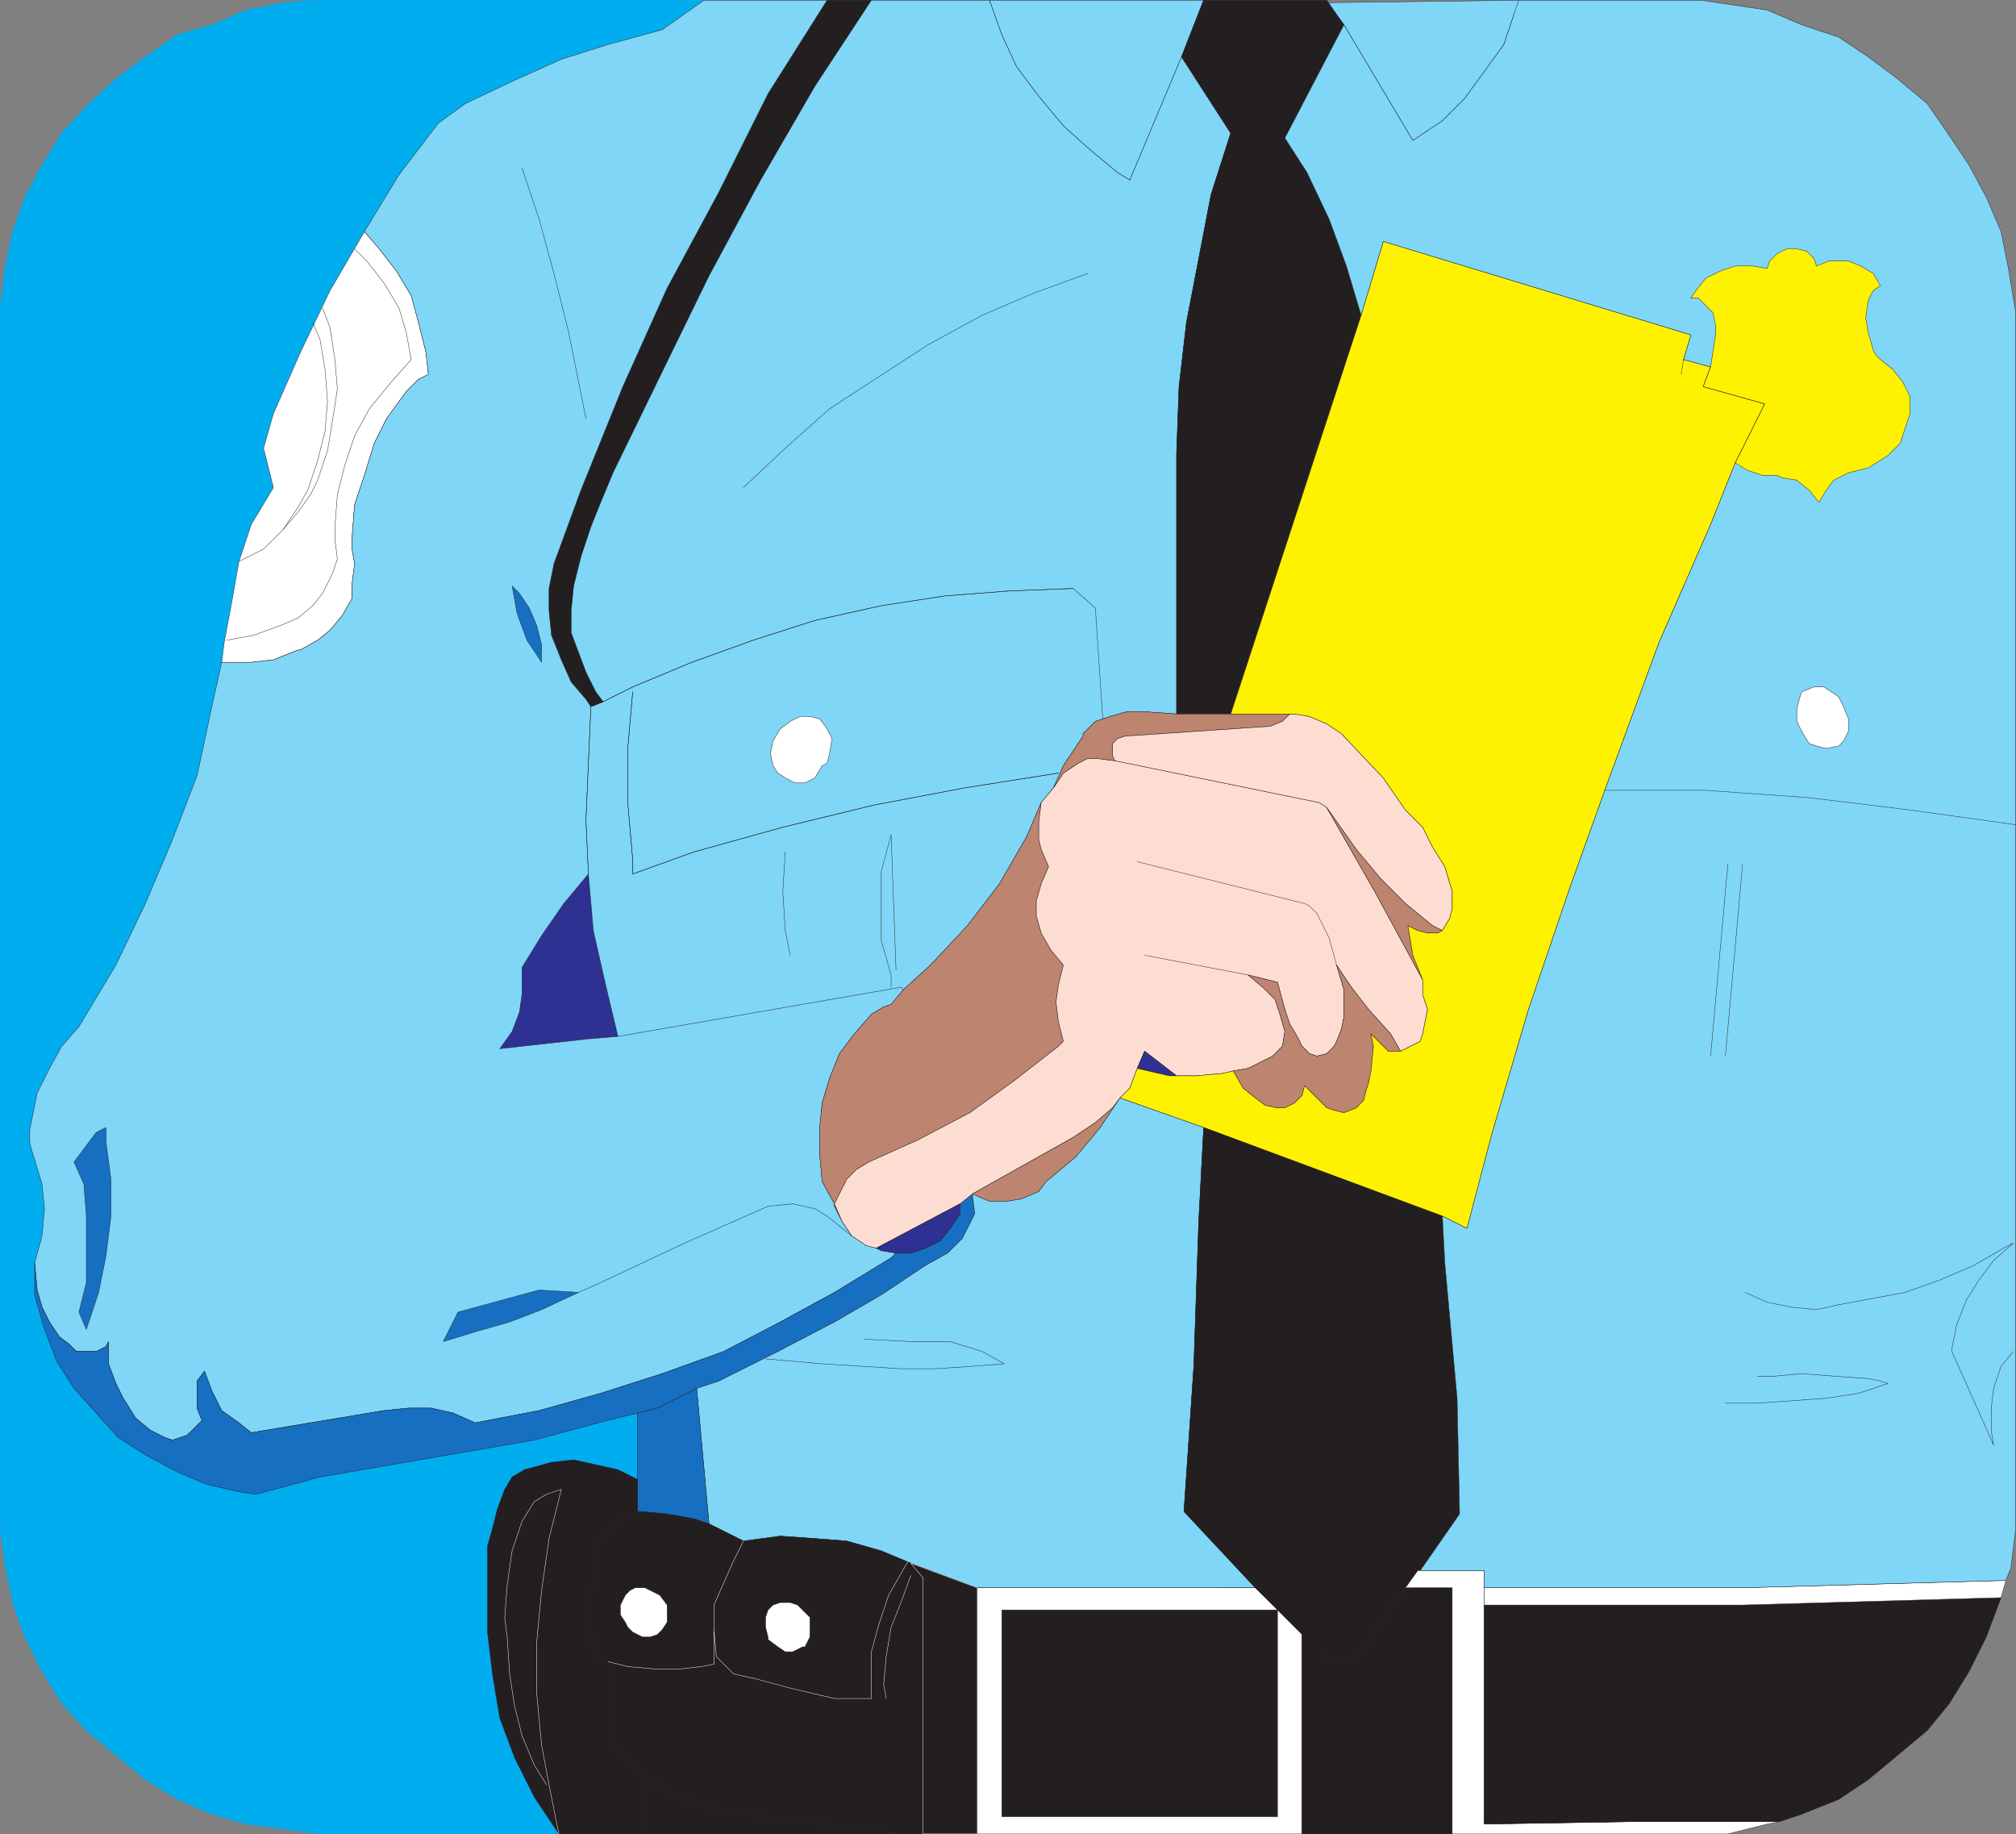 <svg xmlns="http://www.w3.org/2000/svg" width="614.37" height="558.87"><rect width="100%" height="100%" fill="#808080" stroke="none"/><path fill="#00adef" fill-rule="evenodd" d="m194.31 430.56-12 3-19.5 5.25-65.25 11.25-19.5 5.25-5.25-.75-9.75-2.25-9-3.75-9.75-5.25-8.25-5.25-13.5-15-5.25-8.25-3.75-9.75-3-10.5v-9.75l2.25-8.25.75-8.25-.75-7.5-2.25-7.5-.75-2.25-.75-3v-3.75l2.25-11.25 3.75-7.5 3.75-6.75 5.25-6 11.25-18.75 9-18.75 8.25-19.5 7.5-19.5 4.5-21 3-13.5.75-6 2.25-12 2.25-12.75 3.75-11.25 6.75-11.25-3-12 3-10.5 8.25-18.75 9-18.75 10.5-18 10.5-17.25 12-15.75 8.25-6 14.25-6.75 15-6.75 14.25-4.5 16.5-4.5 12.75-9H95.31l-9 .75-11.25 2.25-10.5 4.5-10.5 3-9.75 6.75-9 6.75-8.25 7.5-8.25 9-6 9.75-5.25 9.75-3.75 10.5-2.25 11.25-1.5 11.25v373.5l1.5 10.5 2.25 11.25 3.75 10.5 5.25 10.5 6 9.75 7.5 8.25 18 15 9.75 6 10.5 4.5 10.5 3 22.5 3h72.75l-7.5-11.25-6-12-4.5-12-2.25-13.5-1.5-12.75v-26.25l1.5-5.25 1.5-6 2.25-6 2.25-3.75 3.75-2.25 8.25-2.25 6.75-.75 13.5 3 6 3v-20.25"/><path fill="none" stroke="#00adef" stroke-linecap="round" stroke-linejoin="round" stroke-miterlimit="10" stroke-width=".12" d="m194.31 430.56-12 3-19.5 5.25-65.25 11.25-19.5 5.25-5.25-.75-9.75-2.25-9-3.75-9.75-5.25-8.25-5.25-13.5-15-5.25-8.25-3.75-9.75-3-10.5v-9.75l2.25-8.25.75-8.25-.75-7.5-2.25-7.5-.75-2.25-.75-3v-3.75l2.25-11.25 3.75-7.5 3.75-6.75 5.25-6 11.25-18.75 9-18.75 8.25-19.5 7.5-19.5 4.5-21 3-13.5.75-6 2.25-12 2.25-12.75 3.75-11.25 6.75-11.25-3-12 3-10.5 8.25-18.75 9-18.75 10.5-18 10.5-17.25 12-15.75 8.25-6 14.25-6.75 15-6.75 14.25-4.5 16.5-4.5 12.75-9H95.31l-9 .75-11.25 2.25-10.5 4.5-10.5 3-9.75 6.75-9 6.75-8.25 7.5-8.25 9-6 9.75-5.25 9.75-3.75 10.5-2.25 11.25-1.5 11.25v373.5l1.5 10.5 2.25 11.25 3.75 10.5 5.25 10.5 6 9.75 7.5 8.25 18 15 9.75 6 10.5 4.5 10.5 3 22.5 3h72.75l-7.5-11.25-6-12-4.5-12-2.25-13.5-1.5-12.75v-26.25l1.5-5.25 1.5-6 2.25-6 2.25-3.75 3.75-2.25 8.25-2.25 6.75-.75 13.5 3 6 3zm0 0"/><path fill="#2e3192" fill-rule="evenodd" d="m171.81 275.31-6.75 9.75-6 9.75v8.25l-.75 5.25-2.25 6-3.75 5.25 27-3 9-.75-3.75-15.75-3.75-16.5-1.5-17.25-7.5 9"/><path fill="none" stroke="#2e3192" stroke-linecap="round" stroke-linejoin="round" stroke-miterlimit="10" stroke-width=".12" d="m171.81 275.31-6.75 9.75-6 9.75v8.25l-.75 5.25-2.25 6-3.75 5.25 27-3 9-.75-3.75-15.75-3.75-16.5-1.5-17.25zm0 0"/><path fill="#fff" fill-rule="evenodd" d="m115.56 75.81 5.25 6.75 4.5 7.5 2.25 8.25 2.25 9 .75 6.75-3 1.5-3.75 3.75-6 8.25-3.75 7.5-3 9.75-3 9-.75 9.75v3.75l.75 4.5-.75 6v4.5l-3 5.25-3.75 4.5-3.75 3-5.25 3h-.75l-7.5 3-6.75.75h-9l.75-6 2.25-12 2.25-12.75 3.75-11.25 6.75-11.25-3-12 3-10.5 8.25-18.75 9-18.75 10.5-18 4.5 5.25"/><path fill="none" stroke="#231f20" stroke-linecap="round" stroke-linejoin="round" stroke-miterlimit="10" stroke-width=".12" d="m115.56 75.81 5.25 6.75 4.5 7.5 2.25 8.25 2.25 9 .75 6.75-3 1.5-3.75 3.75-6 8.25-3.75 7.5-3 9.75-3 9-.75 9.75v3.75l.75 4.5-.75 6v4.5l-3 5.25-3.75 4.5-3.75 3-5.25 3h-.75l-7.5 3-6.75.75h-9l.75-6 2.25-12 2.25-12.75 3.75-11.25 6.75-11.25-3-12 3-10.5 8.25-18.75 9-18.75 10.5-18zm0 0"/><path fill="#7fd6f7" fill-rule="evenodd" d="m188.31 315.81-3.75-15.75-3.75-16.5-1.5-17.25-7.5 9-6.75 9.75-6 9.75v8.25l-.75 5.25-2.25 6-3.75 5.25 27-3 9-.75 86.25-15 .75.75-3.75 4.5-2.25.75-3.75 2.25-5.25 6-4.5 6-3 7.5-2.25 7.5-.75 7.5v8.25l.75 8.25 3.75 6.75v.75l2.25 4.5 3 4.5 4.5 3 3 .75 1.5.75 4.5.75-1.5 1.5-17.25 10.5-16.5 9-17.25 9-18.75 6.75-18.75 6-18.75 5.25-19.5 3.75-6.75-3-6.75-1.5h-6.75l-7.5.75-40.5 6.75-3.75-3-5.25-3.75-3-6-2.25-6-2.25 3v8.25l1.5 3.75-4.5 4.5-4.5 1.5-2.25-.75-4.5-2.25-4.5-3.75-3.75-6-2.25-4.5-2.25-6v-6.75l-.75 1.5-3 1.5h-6l-2.25-2.25-3-2.25-3-4.5-2.25-4.5-1.5-5.25-.75-8.25 2.25-8.25.75-8.25-.75-7.5-2.25-7.5-.75-2.25-.75-3v-3.75l2.25-11.25 3.75-7.5 3.75-6.75 5.25-6 11.25-18.75 9-18.75 8.25-19.5 7.5-19.5 4.5-21 3-13.5h9l6.75-.75 7.5-3h.75l5.25-3 3.75-3 3.75-4.5 3-5.25v-4.5l.75-6-.75-4.5v-3.75l.75-9.75 3-9 3-9.75 3.75-7.5 6-8.25 3.75-3.75 3-1.5-.75-6.75-2.25-9-2.25-8.25-4.5-7.5-5.25-6.75-4.5-5.25 10.5-17.25 12-15.75 8.25-6 14.25-6.75 15-6.75 14.25-4.5 16.5-4.5 12.75-9h87l3.75 10.5 4.5 9.75 6.75 9 7.5 9 7.5 6.75 9 7.5 3.75 2.25 15.75-37.5 15 23.25-6 18.75-7.5 39-2.25 19.5-.75 20.25v79.5l-10.5-.75h-4.5l-5.25 1.5-4.5 1.5-3.75 3.75v.75l-6 9-3 6.75-3.75 4.5-4.5 10.5-8.25 14.25-9.75 12.75-11.25 12-8.25 7.5-.75-.75-86.25 15"/><path fill="none" stroke="#231f20" stroke-linecap="round" stroke-linejoin="round" stroke-miterlimit="10" stroke-width=".12" d="m188.31 315.81-3.75-15.75-3.75-16.5-1.5-17.25-7.5 9-6.75 9.75-6 9.75v8.25l-.75 5.25-2.25 6-3.75 5.25 27-3 9-.75 86.25-15 .75.75-3.75 4.5-2.25.75-3.75 2.25-5.25 6-4.5 6-3 7.5-2.25 7.5-.75 7.5v8.25l.75 8.25 3.75 6.75v.75l2.25 4.5 3 4.5 4.5 3 3 .75 1.5.75 4.5.75-1.5 1.5-17.25 10.5-16.5 9-17.25 9-18.75 6.75-18.75 6-18.75 5.25-19.5 3.75-6.75-3-6.75-1.5h-6.75l-7.5.75-40.5 6.75-3.75-3-5.25-3.75-3-6-2.25-6-2.25 3v8.25l1.5 3.75-4.5 4.5-4.5 1.5-2.25-.75-4.5-2.25-4.5-3.75-3.75-6-2.25-4.5-2.25-6v-6.75l-.75 1.5-3 1.5h-6l-2.25-2.25-3-2.25-3-4.5-2.25-4.5-1.5-5.25-.75-8.25 2.25-8.25.75-8.25-.75-7.5-2.25-7.5-.75-2.25-.75-3v-3.75l2.25-11.25 3.75-7.5 3.75-6.75 5.25-6 11.25-18.75 9-18.75 8.25-19.5 7.5-19.5 4.5-21 3-13.5h9l6.75-.75 7.5-3h.75l5.25-3 3.75-3 3.75-4.5 3-5.25v-4.5l.75-6-.75-4.5v-3.75l.75-9.75 3-9 3-9.75 3.75-7.5 6-8.25 3.75-3.75 3-1.5-.75-6.75-2.25-9-2.25-8.25-4.5-7.5-5.25-6.75-4.5-5.25 10.5-17.25 12-15.75 8.25-6 14.25-6.75 15-6.75 14.25-4.5 16.5-4.5 12.75-9h87l3.75 10.5 4.5 9.75 6.75 9 7.5 9 7.5 6.75 9 7.5 3.75 2.25 15.75-37.5 15 23.25-6 18.75-7.5 39-2.25 19.5-.75 20.25v79.5l-10.5-.75h-4.5l-5.25 1.5-4.5 1.5-3.75 3.75v.75l-6 9-3 6.75-3.75 4.5-4.5 10.5-8.25 14.25-9.75 12.75-11.25 12-8.25 7.5-.75-.75zm0 0"/><path fill="#fff" fill-rule="evenodd" d="m252.81 229.56.75-4.5-1.5-3-2.25-3-3-.75h-3l-3 1.5-3 2.25-2.25 3.75-.75 3.75.75 3.75 1.5 2.25 2.25 1.5 3 1.5h3l3-1.5 2.25-3.75 1.5-.75.75-3"/><path fill="none" stroke="#231f20" stroke-linecap="round" stroke-linejoin="round" stroke-miterlimit="10" stroke-width=".12" d="m252.81 229.56.75-4.5-1.5-3-2.25-3-3-.75h-3l-3 1.5-3 2.25-2.25 3.75-.75 3.75.75 3.75 1.5 2.25 2.25 1.5 3 1.5h3l3-1.5 2.25-3.75 1.5-.75zm0 0"/><path fill="#231f20" fill-rule="evenodd" d="m265.56.06-17.25 26.25-16.5 28.5-15.75 29.25-15 30.75-14.25 29.25-3.75 9-3 7.5-3 9-2.25 9-.75 7.5v6.75l4.5 12 3 6 2.25 3-3.75 1.5-1.5-2.25-4.5-5.25-3-6.75-3-7.5-.75-7.5v-6.75l1.5-7.5 8.25-22.5 12.75-31.5 13.5-30 15.75-29.25 15-30 18-28.5h13.5"/><path fill="none" stroke="#231f20" stroke-linecap="round" stroke-linejoin="round" stroke-miterlimit="10" stroke-width=".12" d="m265.56.06-17.25 26.25-16.5 28.5-15.75 29.25-15 30.75-14.25 29.25-3.75 9-3 7.5-3 9-2.25 9-.75 7.5v6.75l4.5 12 3 6 2.25 3-3.75 1.5-1.5-2.25-4.5-5.25-3-6.75-3-7.5-.75-7.5v-6.75l1.5-7.5 8.25-22.5 12.75-31.5 13.5-30 15.75-29.25 15-30 18-28.5zm0 0"/><path fill="#176fc1" fill-rule="evenodd" d="m160.56 195.06-3-8.25-1.5-8.25 2.25 2.25 3 4.5 2.25 5.25 1.5 6v5.25l-4.5-6.75"/><path fill="none" stroke="#231f20" stroke-linecap="round" stroke-linejoin="round" stroke-miterlimit="10" stroke-width=".12" d="m160.56 195.06-3-8.25-1.5-8.25 2.25 2.25 3 4.5 2.25 5.25 1.5 6v5.25zm0 0"/><path fill="#176fc1" fill-rule="evenodd" d="m26.31 405.06 3.75-11.25 2.25-11.25 1.5-12v-11.25l-1.5-11.25v-4.5l-3 1.5-6.75 9 3 6.75.75 9.75v20.25l-2.25 9 2.25 5.25"/><path fill="none" stroke="#231f20" stroke-linecap="round" stroke-linejoin="round" stroke-miterlimit="10" stroke-width=".12" d="m26.31 405.06 3.75-11.25 2.25-11.25 1.5-12v-11.25l-1.5-11.25v-4.5l-3 1.5-6.75 9 3 6.75.75 9.75v20.25l-2.25 9zm0 0"/><path fill="#176fc1" fill-rule="evenodd" d="m135.06 408.81 4.5-9 24.75-6.75 12 .75-11.25 5.25-9.75 3.75-10.5 3-9.75 3"/><path fill="none" stroke="#231f20" stroke-linecap="round" stroke-linejoin="round" stroke-miterlimit="10" stroke-width=".12" d="m135.06 408.81 4.5-9 24.75-6.75 12 .75-11.25 5.25-9.75 3.75-10.5 3zm0 0"/><path fill="#176fc1" fill-rule="evenodd" d="m296.31 363.81.75 6-3.75 7.5-4.5 4.5-6.75 3.75-13.5 9-14.25 8.25-17.25 9-18 9-6.75 2.25-12 6-18 4.5-19.5 5.25-65.25 11.25-19.5 5.25-5.25-.75-9.75-2.25-9-3.75-9.75-5.25-8.25-5.25-13.5-15-5.25-8.25-3.75-9.75-3-10.5v-9.75l.75 8.25 1.5 5.25 2.25 4.5 3 4.5 3 2.25 2.25 2.25h6l3-1.5.75-1.5v6.75l2.25 6 2.25 4.5 3.75 6 4.5 3.75 4.5 2.25 2.25.75 4.5-1.5 4.5-4.5-1.5-3.75v-8.25l2.25-3 2.25 6 3 6 5.25 3.75 3.75 3 40.5-6.75 7.5-.75h6.75l6.75 1.5 6.75 3 19.5-3.75 18.75-5.25 18.75-6 18.75-6.75 17.25-9 16.5-9 17.25-10.5 1.5-1.5h4.5l4.5-1.5 4.5-2.25 3-3.75 3-4.5v-3l3.75-3"/><path fill="none" stroke="#231f20" stroke-linecap="round" stroke-linejoin="round" stroke-miterlimit="10" stroke-width=".12" d="m296.31 363.81.75 6-3.75 7.5-4.5 4.5-6.75 3.75-13.5 9-14.25 8.25-17.25 9-18 9-6.75 2.25-12 6-18 4.5-19.5 5.25-65.25 11.25-19.5 5.25-5.25-.75-9.75-2.25-9-3.75-9.75-5.25-8.25-5.25-13.5-15-5.25-8.25-3.75-9.75-3-10.5v-9.75l.75 8.25 1.5 5.25 2.25 4.5 3 4.5 3 2.25 2.25 2.25h6l3-1.5.75-1.5v6.75l2.25 6 2.25 4.5 3.75 6 4.5 3.75 4.5 2.25 2.25.75 4.5-1.5 4.5-4.5-1.5-3.75v-8.25l2.25-3 2.25 6 3 6 5.25 3.75 3.75 3 40.5-6.75 7.5-.75h6.75l6.75 1.5 6.75 3 19.5-3.75 18.75-5.25 18.75-6 18.75-6.75 17.25-9 16.5-9 17.25-10.5 1.5-1.5h4.5l4.5-1.5 4.5-2.25 3-3.75 3-4.5v-3zm0 0"/><path fill="#7fd6f7" fill-rule="evenodd" d="m301.56.06 3.75 10.5 4.5 9.75 6.75 9 7.5 9 7.5 6.75 9 7.5 3.75 2.25 15.75-37.5L366.81.06h-65.25"/><path fill="none" stroke="#231f20" stroke-linecap="round" stroke-linejoin="round" stroke-miterlimit="10" stroke-width=".12" d="m301.56.06 3.75 10.5 4.5 9.75 6.75 9 7.5 9 7.5 6.75 9 7.5 3.75 2.25 15.75-37.5L366.81.06zm0 0"/><path fill="#7fd6f7" fill-rule="evenodd" d="m463.56.06-2.25 4.5-3 9-12 16.5-6.75 6.75-9 6-21-35.25-5.25-6.75 59.25-.75"/><path fill="none" stroke="#231f20" stroke-linecap="round" stroke-linejoin="round" stroke-miterlimit="10" stroke-width=".12" d="m463.56.06-2.25 4.5-3 9-12 16.5-6.75 6.75-9 6-21-35.25-5.25-6.75zm0 0"/><path fill="#231f20" fill-rule="evenodd" d="m414.81 96.06-4.5-15-5.25-14.25-6.75-14.25-6.75-10.5 18-34.5-5.25-7.5h-37.5l-6.75 17.25 15 23.25-6 18.75-7.5 39-2.25 19.5-.75 20.25v79.5h16.5l39.75-121.5"/><path fill="none" stroke="#231f20" stroke-linecap="round" stroke-linejoin="round" stroke-miterlimit="10" stroke-width=".12" d="m414.81 96.06-4.5-15-5.25-14.25-6.75-14.25-6.75-10.5 18-34.5-5.25-7.5h-37.5l-6.75 17.25 15 23.25-6 18.75-7.5 39-2.25 19.5-.75 20.25v79.5h16.5zm0 0"/><path fill="#bd846f" fill-rule="evenodd" d="m317.31 244.56-4.5 10.5-8.25 14.25-9.75 12.75-11.25 12-8.25 7.5-3.75 4.5-2.25.75-3.75 2.25-5.25 6-4.5 6-3 7.5-2.25 7.5-.75 7.5v8.25l.75 8.25 3.75 6.75v.75l2.25 4.5 3 4.5-3-4.5-2.25-5.25 3.75-7.5 3-3 3.75-2.25 15-6.75 15.75-8.25 13.5-9.75 13.5-10.5 1.5-1.5-1.5-6-.75-6 .75-5.25 1.5-6-3.75-4.5-3-5.25-1.5-5.25v-4.5l1.5-5.25 2.25-5.25-2.25-5.25-.75-3v-5.25l.75-6 3.75-4.5-3.75 4.5"/><path fill="none" stroke="#231f20" stroke-linecap="round" stroke-linejoin="round" stroke-miterlimit="10" stroke-width=".12" d="m317.31 244.56-4.5 10.5-8.25 14.25-9.75 12.75-11.25 12-8.25 7.5-3.75 4.5-2.25.75-3.75 2.25-5.25 6-4.5 6-3 7.5-2.25 7.5-.75 7.5v8.25l.75 8.25 3.75 6.75v.75l2.25 4.5 3 4.5-3-4.5-2.25-5.25 3.75-7.5 3-3 3.75-2.25 15-6.75 15.75-8.25 13.5-9.75 13.5-10.5 1.5-1.5-1.5-6-.75-6 .75-5.25 1.5-6-3.75-4.5-3-5.25-1.5-5.25v-4.5l1.5-5.25 2.25-5.25-2.25-5.25-.75-3v-5.25l.75-6 3.75-4.5zm0 0"/><path fill="#fdddd2" fill-rule="evenodd" d="m328.56 232.56 3-1.5h2.25l6 .75 62.25 12.75 2.25 1.5 15 26.25 14.25 26.25v4.5l1.5 4.5-1.5 7.5-.75 2.25-6 3-3-5.25-6.75-7.5-5.25-6.75-4.5-6.75 2.25 7.5v8.25l-.75 3.75-1.5 3.75-.75 1.5-2.25 2.25-3 .75-2.25-.75-2.25-2.25-1.5-3-2.25-3.75-1.5-4.5-2.25-8.25-9-2.25 4.5 3.75 3.75 3.75 1.5 4.5 1.5 5.25-.75 4.5-3 3-7.5 3.75-4.5.75-3 .75-8.25.75h-6l-9.75-7.5-2.25 5.25-2.25 6-3 3-2.25 3-5.25 4.5-6.75 4.5-30.75 17.25-3.75 3-25.5 13.5-3-.75-4.5-3-3-4.5-2.25-5.25 3.75-7.5 3-3 3.75-2.25 15-6.75 15.75-8.25 13.5-9.75 13.5-10.5 1.5-1.5-1.5-6-.75-6 .75-5.25 1.5-6-3.75-4.5-3-5.25-1.5-5.25v-4.5l1.5-5.25 2.25-5.25-2.25-5.25-.75-3v-5.25l.75-6 3.75-4.5 3-4.5 4.5-3"/><path fill="none" stroke="#231f20" stroke-linecap="round" stroke-linejoin="round" stroke-miterlimit="10" stroke-width=".12" d="m328.56 232.56 3-1.5h2.25l6 .75 62.25 12.75 2.25 1.5 15 26.25 14.25 26.25v4.5l1.5 4.5-1.5 7.5-.75 2.25-6 3-3-5.25-6.75-7.5-5.25-6.75-4.5-6.75 2.25 7.5v8.25l-.75 3.75-1.5 3.75-.75 1.5-2.25 2.25-3 .75-2.25-.75-2.25-2.25-1.5-3-2.25-3.75-1.5-4.5-2.25-8.25-9-2.25 4.5 3.75 3.75 3.75 1.5 4.5 1.5 5.25-.75 4.5-3 3-7.5 3.75-4.5.75-3 .75-8.25.75h-6l-9.75-7.5-2.25 5.25-2.25 6-3 3-2.25 3-5.25 4.5-6.75 4.5-30.75 17.25-3.75 3-25.5 13.5-3-.75-4.5-3-3-4.5-2.25-5.25 3.75-7.5 3-3 3.75-2.25 15-6.75 15.75-8.25 13.5-9.75 13.5-10.5 1.5-1.5-1.5-6-.75-6 .75-5.25 1.5-6-3.75-4.5-3-5.25-1.5-5.25v-4.5l1.5-5.25 2.25-5.25-2.25-5.25-.75-3v-5.25l.75-6 3.75-4.5 3-4.5zm0 0"/><path fill="#bd846f" fill-rule="evenodd" d="m321.06 240.06 3-6.75 6-9v-.75l3.75-3.75 4.5-1.5 5.25-1.5h4.5l10.5.75h34.5l-2.25 2.25-3.75 1.5-44.25 3-2.25.75-1.5 1.5v3.75l.75 1.5-6-.75h-2.25l-3 1.5-4.5 3-3 4.5"/><path fill="none" stroke="#231f20" stroke-linecap="round" stroke-linejoin="round" stroke-miterlimit="10" stroke-width=".12" d="m321.06 240.06 3-6.75 6-9v-.75l3.75-3.75 4.5-1.5 5.25-1.5h4.5l10.5.75h34.5l-2.25 2.25-3.75 1.5-44.25 3-2.25.75-1.5 1.5v3.75l.75 1.5-6-.75h-2.25l-3 1.5-4.5 3zm0 0"/><path fill="#fdddd2" fill-rule="evenodd" d="m339.81 231.81 62.25 12.75 2.25 1.5 9 12.75 7.5 9 7.5 7.5 8.25 6.75 3 1.5 2.25-3.75.75-3v-5.25l-2.25-7.5-3.75-6-3-6-5.25-5.25-6.75-9.75-12.75-13.5-4.5-3-5.25-2.25-4.5-.75h-1.5l-2.25 2.25-3.75 1.5-44.25 3-2.25.75-1.5 1.5v3.75l.75 1.5"/><path fill="none" stroke="#231f20" stroke-linecap="round" stroke-linejoin="round" stroke-miterlimit="10" stroke-width=".12" d="m339.81 231.81 62.25 12.75 2.25 1.5 9 12.75 7.5 9 7.5 7.5 8.25 6.75 3 1.5 2.25-3.75.75-3v-5.25l-2.25-7.5-3.75-6-3-6-5.25-5.25-6.75-9.75-12.75-13.5-4.5-3-5.25-2.25-4.5-.75h-1.5l-2.25 2.25-3.75 1.5-44.25 3-2.25.75-1.5 1.5v3.75zm0 0"/><path fill="#bd846f" fill-rule="evenodd" d="m429.06 282.06 3 1.5 3 .75h3l1.5-.75-3-1.5-8.25-6.75-7.5-7.5-7.5-9-9-12.75 15 26.25 14.25 26.25-3-7.5-1.5-9"/><path fill="none" stroke="#231f20" stroke-linecap="round" stroke-linejoin="round" stroke-miterlimit="10" stroke-width=".12" d="m429.06 282.06 3 1.5 3 .75h3l1.5-.75-3-1.5-8.25-6.75-7.5-7.5-7.5-9-9-12.75 15 26.25 14.25 26.25-3-7.5zm0 0"/><path fill="#bd846f" fill-rule="evenodd" d="m423.81 315.06-6.75-7.5-5.25-6.75-4.5-6.75 2.25 7.5v8.25l-.75 3.75-1.5 3.75-.75 1.5-2.25 2.25-3 .75-2.25-.75-2.25-2.25-1.5-3-2.25-3.75-1.5-4.5-2.25-8.25-9-2.25 4.5 3.75 3.75 3.75 1.5 4.5 1.5 5.25-.75 4.5-3 3-7.5 3.75-4.5.75 3 5.25 3.75 3 3 2.25 3.75.75h2.25l3-1.5 2.25-2.25.75-3 6.75 6.75 2.25.75 3 .75 3.75-1.5 2.25-2.25.75-3 .75-2.25.75-3.75.75-7.5-.75-3.75 5.25 5.25h3.75l-3-5.25"/><path fill="none" stroke="#231f20" stroke-linecap="round" stroke-linejoin="round" stroke-miterlimit="10" stroke-width=".12" d="m423.81 315.06-6.75-7.5-5.25-6.75-4.5-6.75 2.25 7.5v8.25l-.75 3.75-1.5 3.75-.75 1.5-2.25 2.25-3 .75-2.25-.75-2.25-2.25-1.5-3-2.25-3.75-1.5-4.5-2.25-8.25-9-2.25 4.5 3.75 3.75 3.75 1.5 4.5 1.5 5.25-.75 4.5-3 3-7.5 3.75-4.5.75 3 5.25 3.75 3 3 2.25 3.75.75h2.25l3-1.5 2.25-2.25.75-3 6.75 6.75 2.25.75 3 .75 3.75-1.5 2.25-2.25.75-3 .75-2.25.75-3.75.75-7.5-.75-3.75 5.25 5.25h3.75zm0 0"/><path fill="#2e3192" fill-rule="evenodd" d="M358.56 327.81h-2.25l-9.75-2.25 2.25-5.25 9.75 7.5"/><path fill="none" stroke="#231f20" stroke-linecap="round" stroke-linejoin="round" stroke-miterlimit="10" stroke-width=".12" d="M358.56 327.81h-2.25l-9.75-2.25 2.25-5.25zm0 0"/><path fill="#2e3192" fill-rule="evenodd" d="M292.56 366.81v3l-3 4.5-3 3.75-4.5 2.25-4.5 1.5h-4.5l-4.5-.75-1.5-.75 25.5-13.5"/><path fill="none" stroke="#231f20" stroke-linecap="round" stroke-linejoin="round" stroke-miterlimit="10" stroke-width=".12" d="M292.56 366.81v3l-3 4.5-3 3.75-4.5 2.25-4.5 1.5h-4.5l-4.5-.75-1.5-.75zm0 0"/><path fill="#bd846f" fill-rule="evenodd" d="m341.31 334.56-2.25 3-5.25 4.5-6.75 4.5-30.75 17.25 5.25 2.25h5.25l4.5-.75 5.25-2.25 2.25-3 9-7.5 7.5-9 6-9"/><path fill="none" stroke="#231f20" stroke-linecap="round" stroke-linejoin="round" stroke-miterlimit="10" stroke-width=".12" d="m341.31 334.56-2.25 3-5.25 4.5-6.75 4.5-30.75 17.25 5.25 2.25h5.25l4.5-.75 5.25-2.25 2.25-3 9-7.5 7.5-9zm0 0"/><path fill="#fff200" fill-rule="evenodd" d="m375.06 217.56 39.75-121.5 6.75-22.5 93.75 28.5-2.25 7.5 8.25 2.25-2.25 6 18.75 5.25-9 18-7.5 18.75-15.75 36-16.5 45-10.5 29.25-12.75 37.5-11.25 38.25-7.5 28.5-7.5-3.75-72.75-27-25.5-9 3-3 2.25-6 9.75 2.25h8.25l8.25-.75 3-.75 3 5.25 3.75 3 3 2.25 3.75.75h2.25l3-1.5 2.25-2.25.75-3 6.75 6.75 2.25.75 3 .75 3.75-1.5 2.25-2.25.75-3 .75-2.25.75-3.75.75-7.5-.75-3.75 5.25 5.25h3.75l6-3 .75-2.25 1.5-7.5-1.5-4.5v-4.5l-3-7.5-1.5-9 3 1.5 3 .75h3l1.5-.75 2.25-3.75.75-3v-5.25l-2.25-7.5-3.75-6-3-6-5.25-5.25-6.75-9.75-12.75-13.5-4.5-3-5.25-2.25-4.5-.75h-19.5"/><path fill="none" stroke="#231f20" stroke-linecap="round" stroke-linejoin="round" stroke-miterlimit="10" stroke-width=".12" d="m375.06 217.56 39.75-121.5 6.75-22.5 93.75 28.5-2.25 7.5 8.25 2.25-2.25 6 18.75 5.25-9 18-7.5 18.75-15.75 36-16.5 45-10.5 29.25-12.75 37.5-11.25 38.25-7.5 28.5-7.5-3.75-72.75-27-25.5-9 3-3 2.25-6 9.75 2.25h8.25l8.25-.75 3-.75 3 5.25 3.75 3 3 2.25 3.75.75h2.25l3-1.5 2.25-2.25.75-3 6.75 6.75 2.25.75 3 .75 3.75-1.5 2.25-2.25.75-3 .75-2.25.75-3.75.75-7.5-.75-3.75 5.25 5.25h3.75l6-3 .75-2.25 1.5-7.5-1.5-4.5v-4.5l-3-7.5-1.5-9 3 1.5 3 .75h3l1.5-.75 2.25-3.75.75-3v-5.25l-2.25-7.5-3.75-6-3-6-5.25-5.25-6.75-9.75-12.75-13.5-4.5-3-5.25-2.25-4.5-.75zm0 0"/><path fill="#7fd6f7" fill-rule="evenodd" d="m382.56 483.81-21.75-23.25 3-44.25 1.5-44.25 1.5-28.5-25.5-9-6 9-7.5 9-9 7.5-2.25 3-5.25 2.25-4.5.75h-5.25l-5.25-2.25.75 6-3.75 7.5-4.5 4.5-6.75 3.75-13.5 9-14.25 8.25-17.25 9-18 9-6.75 2.25 3.75 41.25 10.5 5.25 11.25-1.5 10.5.75 9.75.75 10.5 3 9 3.75 20.25 7.5h84.75"/><path fill="none" stroke="#231f20" stroke-linecap="round" stroke-linejoin="round" stroke-miterlimit="10" stroke-width=".12" d="m382.56 483.81-21.75-23.25 3-44.25 1.5-44.25 1.5-28.5-25.5-9-6 9-7.5 9-9 7.5-2.25 3-5.25 2.25-4.5.75h-5.25l-5.25-2.25.75 6-3.75 7.5-4.5 4.5-6.75 3.75-13.5 9-14.25 8.25-17.25 9-18 9-6.75 2.25 3.75 41.25 10.5 5.25 11.25-1.5 10.5.75 9.75.75 10.5 3 9 3.75 20.25 7.5zm0 0"/><path fill="#176fc1" fill-rule="evenodd" d="m194.31 430.56 6-1.5 12-6 3.75 41.25-4.5-1.5-8.25-1.5-8.25-.75h-.75v-30"/><path fill="none" stroke="#231f20" stroke-linecap="round" stroke-linejoin="round" stroke-miterlimit="10" stroke-width=".12" d="m194.31 430.56 6-1.5 12-6 3.75 41.25-4.5-1.5-8.25-1.5-8.25-.75h-.75zm0 0"/><path fill="#231f20" fill-rule="evenodd" d="m170.31 558.81-7.5-11.25-6-12-4.5-12-2.25-13.5-1.5-12.75v-26.25l1.5-5.25 1.5-6 2.25-6 2.25-3.75 3.75-2.25 8.25-2.25 6.75-.75 13.5 3 6 3v9.75l-4.5 2.25-3 2.25-3.75 3.75-1.5 3.75v3l-1.5 11.25v11.25l.75 3.75 1.5 3 3 1.5v24l5.25 6 5.25 4.5v18h-25.5"/><path fill="none" stroke="#231f20" stroke-linecap="round" stroke-linejoin="round" stroke-miterlimit="10" stroke-width=".12" d="m170.31 558.81-7.5-11.25-6-12-4.5-12-2.25-13.5-1.5-12.75v-26.25l1.5-5.25 1.5-6 2.25-6 2.25-3.75 3.75-2.25 8.25-2.25 6.75-.75 13.5 3 6 3v9.75l-4.5 2.25-3 2.25-3.75 3.75-1.5 3.75v3l-1.5 11.25v11.25l.75 3.75 1.5 3 3 1.5v24l5.25 6 5.25 4.5v18zm0 0"/><path fill="#231f20" fill-rule="evenodd" d="m226.56 469.56 11.25-1.5 10.5.75 9.75.75 10.5 3 9 3.75 3.75 4.5v78h-7.5l-15.75-2.25-20.25-2.25-19.5-3-9-3-6.75-3-6.75-4.5-5.25-4.5-5.25-6v-24l-3-1.5-1.5-3-.75-3.75v-11.25l1.5-11.25v-3l1.5-3.75 3.75-3.75 3-2.25 4.5-2.25h.75l8.25.75 8.25 1.5 4.5 1.5 10.5 5.25"/><path fill="none" stroke="#231f20" stroke-linecap="round" stroke-linejoin="round" stroke-miterlimit="10" stroke-width=".12" d="m226.56 469.56 11.25-1.5 10.5.75 9.75.75 10.5 3 9 3.75 3.75 4.5v78h-7.5l-15.75-2.25-20.25-2.25-19.5-3-9-3-6.75-3-6.75-4.5-5.25-4.5-5.25-6v-24l-3-1.5-1.5-3-.75-3.75v-11.25l1.5-11.25v-3l1.5-3.75 3.75-3.75 3-2.25 4.5-2.25h.75l8.25.75 8.25 1.5 4.5 1.5zm0 0"/><path fill="#fff" fill-rule="evenodd" d="m190.56 494.31-1.5-2.25v-3l1.5-3 1.5-1.5 1.5-.75h3l4.5 2.25 2.25 3v5.25l-1.5 2.25-1.5 1.5-2.25.75h-2.25l-3-1.5-1.5-1.5-.75-1.5"/><path fill="none" stroke="#231f20" stroke-linecap="round" stroke-linejoin="round" stroke-miterlimit="10" stroke-width=".12" d="m190.56 494.31-1.5-2.25v-3l1.5-3 1.5-1.5 1.5-.75h3l4.5 2.25 2.25 3v5.25l-1.5 2.25-1.5 1.5-2.25.75h-2.25l-3-1.5-1.5-1.5zm0 0"/><path fill="#fff" fill-rule="evenodd" d="M233.31 495.81v-3l.75-2.25 1.5-1.5 2.25-.75h3l2.25.75 3.75 3.75v6l-1.5 3h-.75l-3 1.5h-2.25l-2.25-1.5-3-2.25v-.75l-.75-3"/><path fill="none" stroke="#231f20" stroke-linecap="round" stroke-linejoin="round" stroke-miterlimit="10" stroke-width=".12" d="M233.31 495.81v-3l.75-2.25 1.5-1.5 2.25-.75h3l2.25.75 3.75 3.75v6l-1.5 3h-.75l-3 1.5h-2.25l-2.25-1.5-3-2.25v-.75zm0 0"/><path fill="#231f20" fill-rule="evenodd" d="M195.81 558.81h85.5-7.5l-15.75-2.25-20.25-2.25-19.5-3-9-3-6.75-3-6.75-4.5v18"/><path fill="none" stroke="#231f20" stroke-linecap="round" stroke-linejoin="round" stroke-miterlimit="10" stroke-width=".12" d="M195.81 558.81h85.5-7.5l-15.75-2.25-20.25-2.25-19.5-3-9-3-6.75-3-6.75-4.5zm0 0"/><path fill="#231f20" fill-rule="evenodd" d="m297.81 483.81-20.25-7.5 3.75 4.5v78h16.5v-75"/><path fill="none" stroke="#fff" stroke-linecap="round" stroke-linejoin="round" stroke-miterlimit="10" stroke-width=".12" d="m297.81 483.81-20.25-7.5 3.75 4.5v78h16.5zm0 0"/><path fill="#fff" fill-rule="evenodd" d="M382.56 483.81h-84.75v75h99v-61.5l-14.25-13.5"/><path fill="none" stroke="#231f20" stroke-linecap="round" stroke-linejoin="round" stroke-miterlimit="10" stroke-width=".12" d="M382.56 483.81h-84.75v75h99v-61.5zm0 0"/><path fill="#231f20" fill-rule="evenodd" d="M305.31 553.56v-63h84v63h-84"/><path fill="none" stroke="#231f20" stroke-linecap="round" stroke-linejoin="round" stroke-miterlimit="10" stroke-width=".12" d="M305.31 553.56v-63h84v63zm0 0"/><path fill="#231f20" fill-rule="evenodd" d="m366.81 343.56 72.75 27 .75 14.25 3.75 41.25.75 35.25-12 17.25-4.5 5.25-15.75 22.5h-7.5l-22.5-22.5-21.75-23.25 3-44.25 1.5-44.25 1.5-28.5"/><path fill="none" stroke="#231f20" stroke-linecap="round" stroke-linejoin="round" stroke-miterlimit="10" stroke-width=".12" d="m366.81 343.56 72.75 27 .75 14.25 3.75 41.25.75 35.25-12 17.25-4.5 5.25-15.75 22.5h-7.5l-22.5-22.5-21.75-23.25 3-44.25 1.5-44.25zm0 0"/><path fill="#231f20" fill-rule="evenodd" d="M396.81 558.81v-61.5l8.25 9h7.5l15.75-22.5h14.25v75h-45.75"/><path fill="none" stroke="#231f20" stroke-linecap="round" stroke-linejoin="round" stroke-miterlimit="10" stroke-width=".12" d="M396.81 558.81v-61.5l8.25 9h7.5l15.75-22.5h14.25v75zm0 0"/><path fill="#fff" fill-rule="evenodd" d="M432.06 478.56h20.25v77.25l45-.75h45l-3.75.75-12 3h-84v-75h-14.25l3.75-5.25"/><path fill="none" stroke="#231f20" stroke-linecap="round" stroke-linejoin="round" stroke-miterlimit="10" stroke-width=".12" d="M432.06 478.56h20.25v77.25l45-.75h45l-3.75.75-12 3h-84v-75h-14.25zm0 0"/><path fill="#231f20" fill-rule="evenodd" d="m542.31 555.06 6.75-2.25 11.25-4.5 9-6 18-15 6.75-8.25 6-9.75 5.25-10.5 4.5-12-78.75 2.25h-78.75v66.75l45-.75h45"/><path fill="none" stroke="#231f20" stroke-linecap="round" stroke-linejoin="round" stroke-miterlimit="10" stroke-width=".12" d="m542.31 555.06 6.75-2.25 11.25-4.5 9-6 18-15 6.75-8.25 6-9.75 5.25-10.5 4.5-12-78.75 2.25h-78.75v66.75l45-.75zm0 0"/><path fill="#fff" fill-rule="evenodd" d="m609.81 486.81-78.75 2.25h-78.75v-5.25h78.75l80.25-2.25-1.5 5.25"/><path fill="none" stroke="#231f20" stroke-linecap="round" stroke-linejoin="round" stroke-miterlimit="10" stroke-width=".12" d="m609.81 486.81-78.75 2.25h-78.75v-5.25h78.75l80.25-2.25zm0 0"/><path fill="#7fd6f7" fill-rule="evenodd" d="M462.81.06h55.5l20.25 3 10.5 4.5 11.25 3.75 9 6 9 6.75 9 7.5 6.75 9.75 6 9 5.25 9.75 4.5 10.5 2.25 11.25 2.25 13.5v370.5l-1.5 12-1.5 3.75-80.25 2.25h-78.75v-5.25h-19.5l12-17.25-.75-35.25-3.75-41.25-.75-14.25 7.5 3.75 7.5-28.5 11.25-38.25 12.75-37.5 10.5-29.25 16.5-45 15.75-36 7.5-18.75 9-18-18.75-5.25 2.25-6-8.25-2.25 2.25-7.5-93.75-28.5-6.75 22.5-4.5-15-5.25-14.25-6.75-14.25-6.75-10.5 18-34.5 21 35.25 9-6 6.75-6.75 12-16.5 4.5-13.5"/><path fill="none" stroke="#231f20" stroke-linecap="round" stroke-linejoin="round" stroke-miterlimit="10" stroke-width=".12" d="M462.81.06h55.5l20.25 3 10.5 4.5 11.25 3.75 9 6 9 6.75 9 7.5 6.75 9.75 6 9 5.25 9.75 4.5 10.5 2.25 11.25 2.25 13.5v370.5l-1.5 12-1.5 3.75-80.25 2.25h-78.75v-5.25h-19.5l12-17.25-.75-35.25-3.75-41.25-.75-14.25 7.5 3.75 7.5-28.5 11.25-38.25 12.75-37.5 10.5-29.25 16.5-45 15.75-36 7.5-18.75 9-18-18.75-5.25 2.25-6-8.25-2.25 2.25-7.5-93.75-28.5-6.75 22.5-4.5-15-5.25-14.25-6.75-14.25-6.75-10.5 18-34.5 21 35.25 9-6 6.75-6.75 12-16.5zm0 0"/><path fill="#fff200" fill-rule="evenodd" d="m521.31 111.81-2.25 6 18.75 5.25-9 18 3.75 2.25 4.5 1.5h4.5l1.5.75 4.5.75 3.75 3 3 3.75 2.25-3.75 2.25-3 4.5-2.25 6-1.5 6-3.75 3.75-3.75 3-9v-5.25l-2.25-4.5-3-3.75-3.75-3-1.5-1.5-.75-1.5-1.5-5.25-.75-4.5.75-5.25 1.5-3 2.25-1.5-2.25-3.75-3.75-2.25-3.75-1.5h-6l-3.75 1.5-.75-2.25-2.25-2.25-3-.75h-3l-3 1.5-2.25 2.25-.75 2.25-4.5-.75h-5.25l-4.5 1.5-4.5 2.25-3 3.75-1.5 2.25h2.25l4.5 4.5.75 3.75v3l-1.5 9.75"/><path fill="none" stroke="#231f20" stroke-linecap="round" stroke-linejoin="round" stroke-miterlimit="10" stroke-width=".12" d="m521.31 111.81-2.25 6 18.75 5.25-9 18 3.75 2.25 4.5 1.5h4.5l1.5.75 4.5.75 3.75 3 3 3.75 2.25-3.75 2.25-3 4.5-2.25 6-1.5 6-3.75 3.75-3.75 3-9v-5.25l-2.25-4.5-3-3.75-3.75-3-1.5-1.5-.75-1.5-1.5-5.25-.75-4.5.75-5.25 1.5-3 2.25-1.5-2.25-3.75-3.75-2.25-3.75-1.5h-6l-3.75 1.5-.75-2.25-2.25-2.25-3-.75h-3l-3 1.5-2.25 2.25-.75 2.25-4.5-.75h-5.25l-4.5 1.5-4.5 2.25-3 3.75-1.5 2.25h2.25l4.5 4.5.75 3.75v3zm0 0"/><path fill="#fff" fill-rule="evenodd" d="m560.31 212.31-4.5-3h-3l-3.75 1.5-.75 2.25-.75 3v3.75l1.5 3 2.25 3.75 2.25.75 3 .75 3.75-.75 1.5-1.5 1.5-3v-3.75l-1.5-3.75-1.5-3"/><path fill="none" stroke="#231f20" stroke-linecap="round" stroke-linejoin="round" stroke-miterlimit="10" stroke-width=".12" d="m560.31 212.31-4.5-3h-3l-3.75 1.5-.75 2.25-.75 3v3.75l1.5 3 2.25 3.75 2.25.75 3 .75 3.75-.75 1.5-1.5 1.5-3v-3.75l-1.5-3.75zm-233.25-33-19.5.75-19.5 1.5-19.5 3-20.25 4.5-18.75 6-18.75 6.75-18 7.5-9 4.5-3.75 1.5-1.5 34.5.75 16.5"/><path fill="none" stroke="#231f20" stroke-linecap="round" stroke-linejoin="round" stroke-miterlimit="10" stroke-width=".12" d="m322.56 235.56-28.5 4.5-27.75 5.25-27.75 6.75-27 7.5-18.75 6.75v-4.5l-1.5-17.25v-16.5l1.5-17.25m-97.5-112.5 2.25 5.25 1.5 9 .75 9.75-.75 9-2.25 9-3 9-3 5.25-4.5 6.75-6 6-7.5 3.75"/><path fill="none" stroke="#231f20" stroke-linecap="round" stroke-linejoin="round" stroke-miterlimit="10" stroke-width=".12" d="m98.31 93.81 2.25 6 1.5 9.75.75 9-1.5 9.75-1.5 9-3 9-2.25 4.5-3.75 5.25-4.5 5.25"/><path fill="none" stroke="#231f20" stroke-linecap="round" stroke-linejoin="round" stroke-miterlimit="10" stroke-width=".12" d="m69.06 195.06 8.25-1.5 8.25-3 5.25-2.25 4.5-3.75 3-3.75 3-6 1.5-4.5-.75-6v-3.75l.75-9.75 2.25-9 3-9 4.5-8.25 6.75-8.25 6-6.75-1.5-8.25-2.25-7.5-4.5-7.5-5.25-6.75-3.75-3.75m219 103.5 6.75 6 2.25 33.75m-9-39.75-19.5.75-19.5 1.5-19.5 3-20.25 4.5-18.75 6-18.75 6.75-18 7.5-9 4.5-3.75 1.5-1.5 34.5.75 16.5"/><path fill="none" stroke="#231f20" stroke-linecap="round" stroke-linejoin="round" stroke-miterlimit="10" stroke-width=".12" d="m322.56 235.56-28.5 4.5-27.75 5.25-27.75 6.75-27 7.5-18.75 6.75v-4.5l-1.5-17.25v-16.5l1.5-17.25m46.5 48.75-.75 12 .75 12 1.5 7.5m30.75-36.75-3 11.25v21l3 10.5v3.75m0-46.5 1.5 41.25m-13.5 81-7.5-6-3.75-2.25-6.75-1.5-7.5.75-25.5 11.25-25.5 12-6.75 3m2.25-266.25-5.25-26.25-4.5-18-4.5-16.5-5.25-15.75m172.5 32.25-16.5 6-15.75 6.75-16.5 9-30 19.5-13.5 12-12.75 12m153.75 148.5-31.5-6m58.5 3-2.25-8.25-3.75-7.5-2.25-2.25-1.5-.75-51-12.75m-113.25 151.5 17.25 1.5 24 1.5h10.5l11.25-.75 9.75-.75-6.75-3.75-9.75-3h-11.25l-15-.75"/><path fill="none" stroke="#fff" stroke-linecap="round" stroke-linejoin="round" stroke-miterlimit="10" stroke-width=".12" d="m170.31 558.81-3-15-2.25-12-1.5-15.75v-15.75l1.5-15.75 2.25-15.75 3.75-15-4.5 1.5-3.75 2.25-3.75 6-3 9-1.5 10.5-.75 9.75.75 6 .75 11.25 1.5 9.75 2.25 9 3.75 9 3.75 6m99-26.25h-11.25l-12.75-3-11.25-3-6.75-1.5-5.25-5.25-.75-8.25v-7.5l6-13.5 3-6m-41.25 36.75 6 1.5 8.25.75h7.5l6.75-.75 3.75-.75v-10.5m60-16.5-3 8.25-3 7.5-1.5 9-.75 8.25.75 4.5m6.75-42-6 10.5-3 9-2.25 8.25v14.25"/><path fill="none" stroke="#231f20" stroke-linecap="round" stroke-linejoin="round" stroke-miterlimit="10" stroke-width=".12" d="m614.31 251.31-32.25-4.5-30.75-3.75-31.5-2.25h-30.75m37.5 22.5-5.25 58.5m9.75-58.5-5.25 58.5m49.5 99.75-2.25-.75-3.75-.75-10.5-.75-9.75-.75-8.25.75h-5.25m-9.75 8.25h9.75l21-1.5 9.75-1.5 9-3m38.25-9.75-3.75 4.5-2.25 6.75-.75 6v6.75l.75 4.5-12.75-28.5v-.75l1.5-7.5 3-7.5 3.75-6 4.5-6 6-5.25-3 1.5-9 5.25-10.5 4.5-10.5 3.75-20.25 3.75-6.75 1.5-7.5-.75-7.5-1.5-6.75-3m-18.75-284.25-.75 4.5"/></svg>
